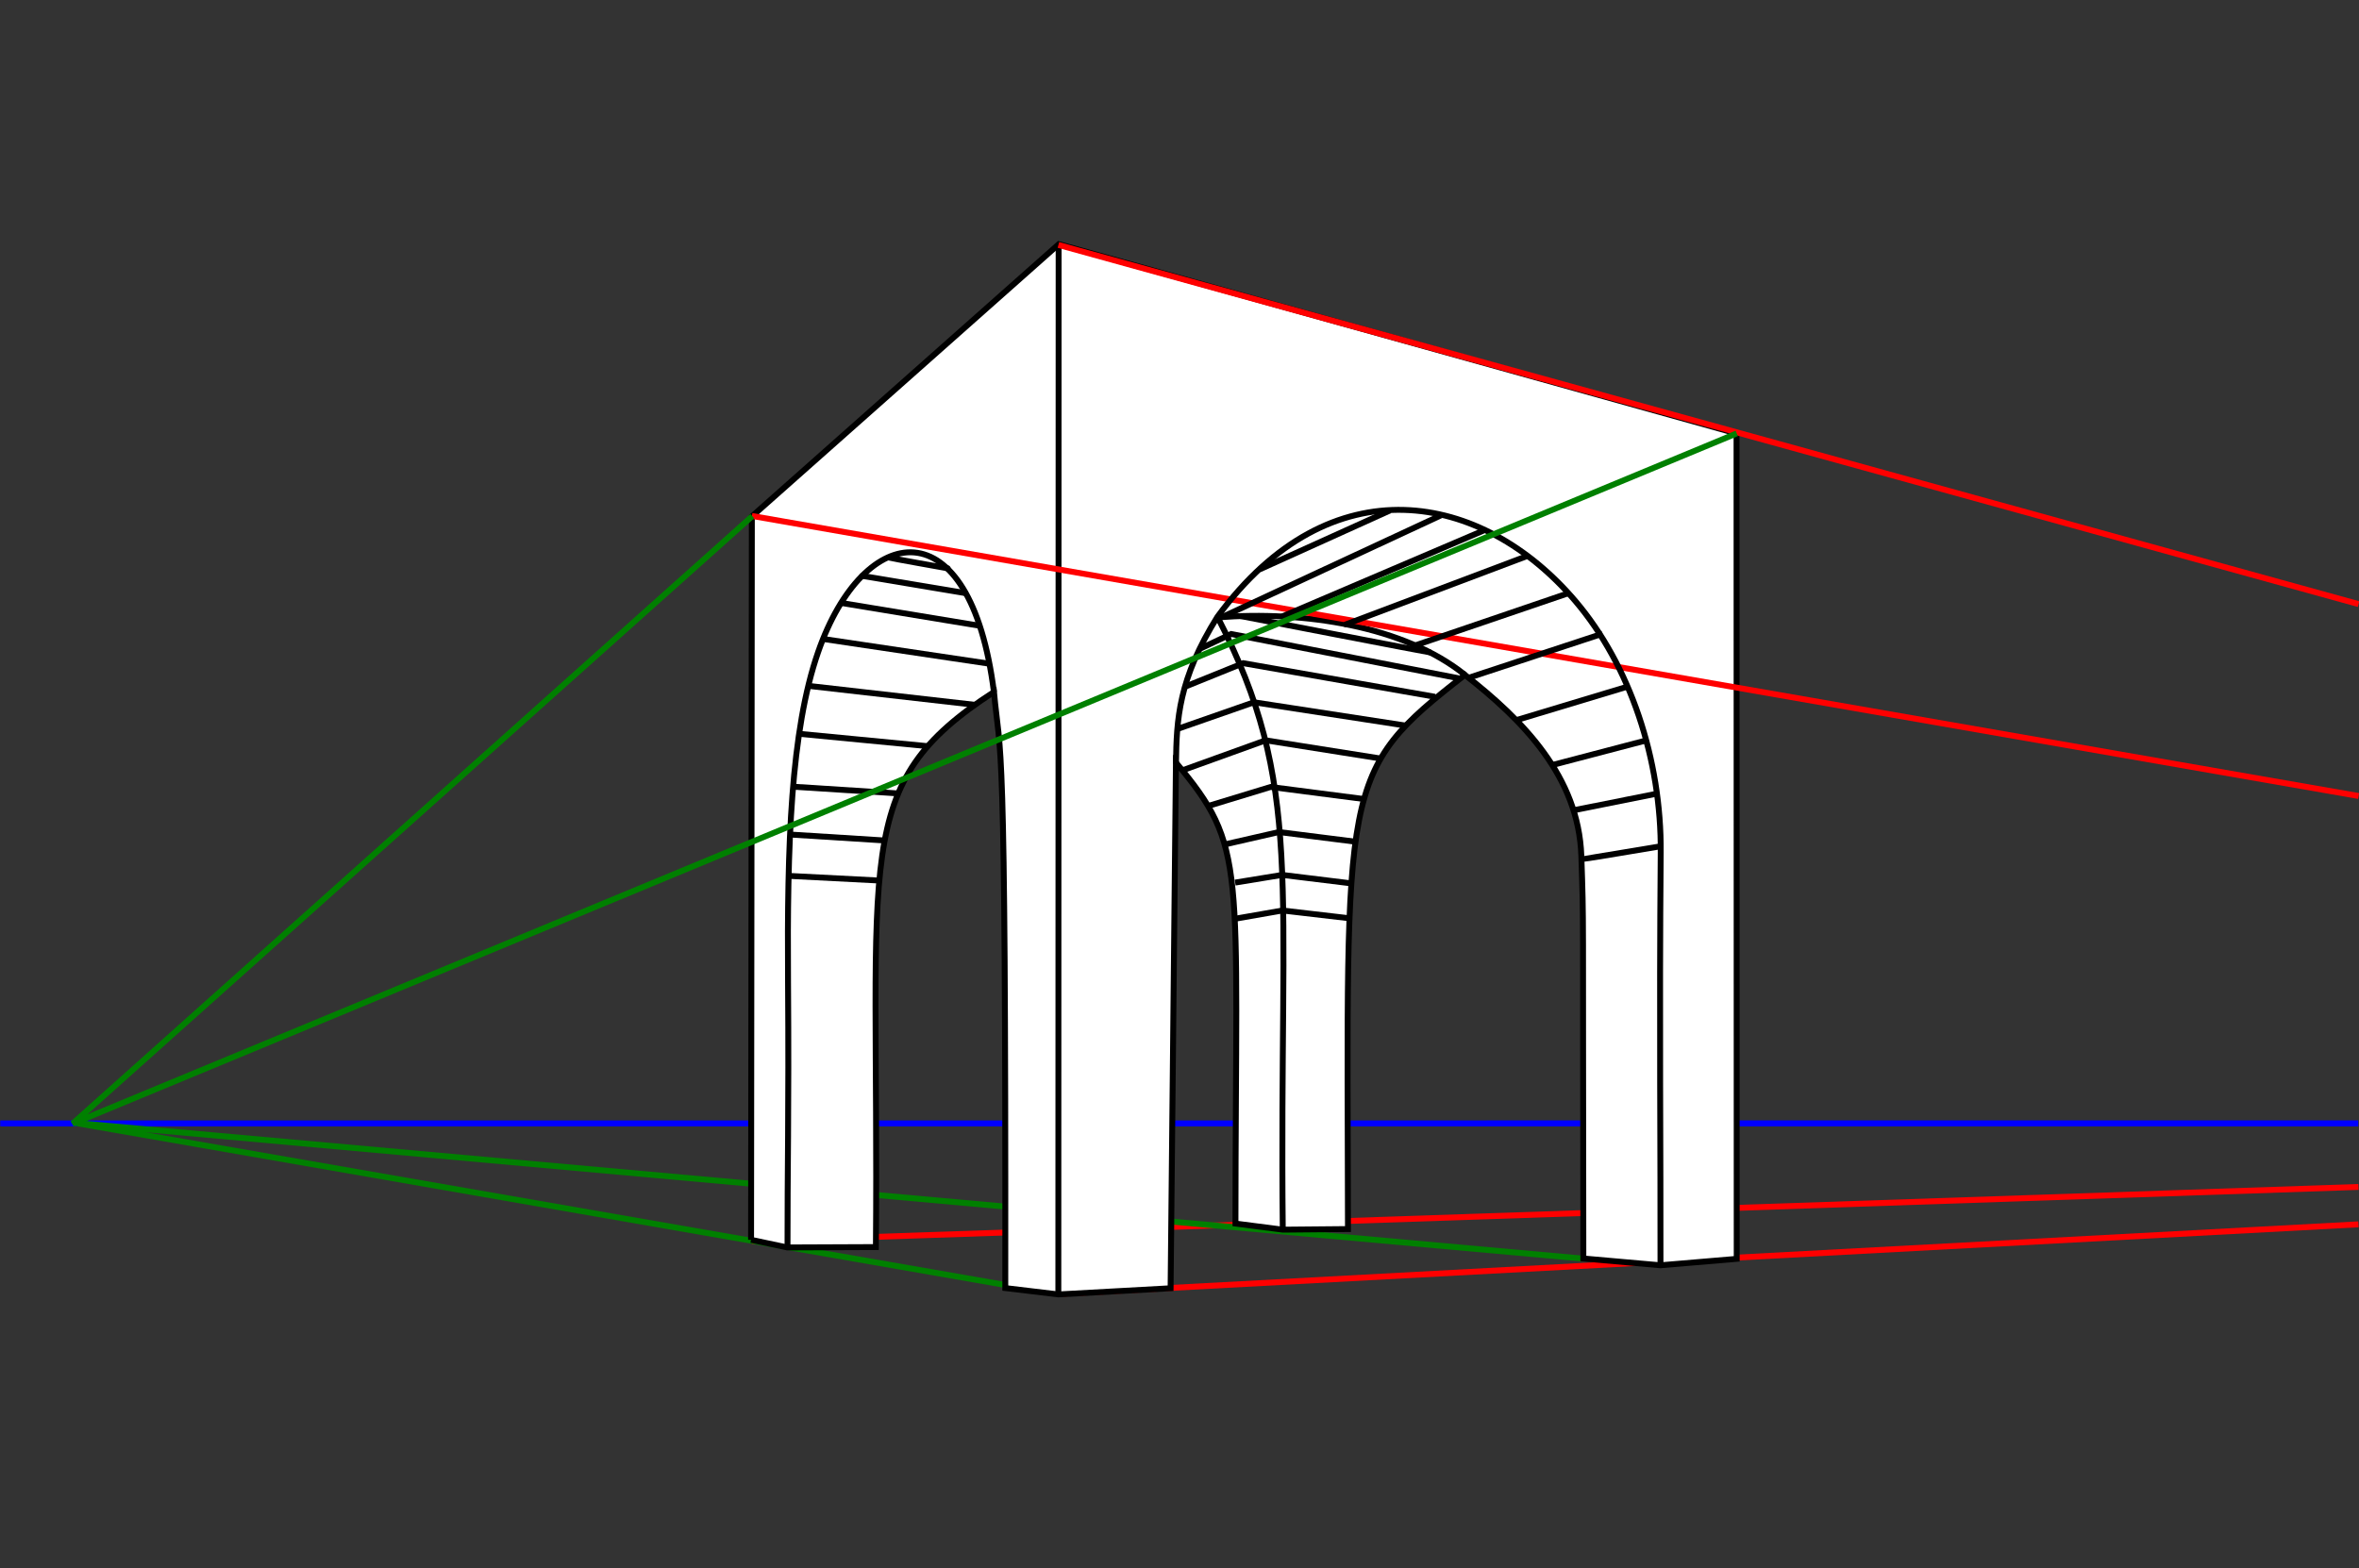 <svg xmlns="http://www.w3.org/2000/svg" width="400" height="266" version="1.0"><rect width="100%" height="100%" fill="#333333" stroke="none"/><path style="fill:none;fill-rule:evenodd;stroke:#00f;stroke-width:1.016px;stroke-linecap:butt;stroke-linejoin:miter;stroke-opacity:1" d="m.038 190.523 399.83-.007"/><path style="fill:none;fill-rule:evenodd;stroke:red;stroke-width:1px;stroke-linecap:butt;stroke-linejoin:miter;stroke-opacity:1" d="m127.469 210.469 272.436-9.174"/><path style="fill:none;fill-rule:evenodd;stroke:green;stroke-width:1px;stroke-linecap:butt;stroke-linejoin:miter;stroke-opacity:1" d="M268.469 213.453 12.684 190.428l157.879 27.51"/><path style="fill:none;fill-rule:evenodd;stroke:red;stroke-width:1px;stroke-linecap:butt;stroke-linejoin:miter;stroke-opacity:1" d="m179.5 219.438 220.406-11.803"/><path style="fill:#fff;fill-rule:evenodd;stroke:#000;stroke-width:1px;stroke-linecap:butt;stroke-linejoin:miter;stroke-opacity:1" d="m127.355 210.26.133-122.681 52.047-46.17 114.918 32.104.03 139.976-12.94 1.092-13.065-1.154c-.115-63.262.085-55.606-.34-68.265-.462-13.458-9.933-23.054-19.741-30.707-21.329 16.589-19.973 18.023-19.832 93.983l-11.05.102-8.027-1.036c.047-61.386 2.015-63.686-10.094-78.19l-.904 89.164-19.021 1.045-9.008-1.077c.086-98.529-.837-89.318-1.92-101.104-24.437 15.848-19.44 26.881-20.02 94.152l-15.03.062-6.136-1.296z"/><path style="fill:none;fill-rule:evenodd;stroke:#000;stroke-width:1px;stroke-linecap:butt;stroke-linejoin:miter;stroke-opacity:1" d="m179.456 219.565.05-178.15"/><path style="fill:none;fill-rule:evenodd;stroke:#000;stroke-width:1px;stroke-linecap:butt;stroke-linejoin:bevel;stroke-opacity:1" d="M248.395 114.442c-10.226-8.22-27.18-10.915-41.914-9.738 14.666 28.515 10.402 44.238 11.03 103.724"/><path style="fill:none;fill-rule:evenodd;stroke:#000;stroke-width:1px;stroke-linecap:butt;stroke-linejoin:miter;stroke-opacity:1" d="M133.533 211.464c-.023-12.393.246-22.78.089-45.09-.162-22.94.434-42.358 5.101-55.787 7.755-22.315 25.808-25.007 29.815 6.806"/><path style="fill:none;fill-rule:evenodd;stroke:red;stroke-width:1px;stroke-linecap:butt;stroke-linejoin:miter;stroke-opacity:1" d="m179.473 41.538 220.456 60.913M127.5 87.5l272.434 47.496"/><path style="fill:none;fill-rule:evenodd;stroke:#000;stroke-width:1px;stroke-linecap:butt;stroke-linejoin:miter;stroke-opacity:1" d="m133.555 148.532 15.424.795M133.599 141.505l16.13 1.016M134.483 133.417l17.943 1.15M135.5 124.446l22.052 2.121M137.444 116.359l27.93 3.182M139.565 108.36l27.887 4.154M142.394 102.216l23.864 3.934"/><path style="fill:none;fill-rule:evenodd;stroke:#000;stroke-width:1px;stroke-linecap:round;stroke-linejoin:miter;stroke-opacity:1" d="m146.194 97.664 17.457 2.917M150.746 94.57c.265.09 9.944 1.813 9.944 1.813"/><path style="fill:none;fill-rule:evenodd;stroke:#000;stroke-width:1px;stroke-linecap:butt;stroke-linejoin:miter;stroke-opacity:1" d="M268.325 145.703c.11.023 13.148-2.165 13.148-2.165M266.933 137.395l14.142-2.828M263.176 129.75l16.352-4.287M257.343 122.06l18.473-5.569M249.167 114.9l22.539-7.425M239.7 109.547l26.172-8.922"/><path style="fill:none;fill-rule:evenodd;stroke:#000;stroke-width:1px;stroke-linecap:round;stroke-linejoin:round;stroke-opacity:1" d="m228.219 105.885 30.715-11.58"/><path style="fill:none;fill-rule:evenodd;stroke:#000;stroke-width:1px;stroke-linecap:butt;stroke-linejoin:miter;stroke-opacity:1" d="m217.391 104.559 34.162-14.584M207.226 104.647l37.08-17.236M213.59 96.56l22.098-9.988M228.462 155.691l-11.005-1.281-7.977 1.392M209.436 149.68l7.977-1.303 11.535 1.414M229.81 142.742l-12.95-1.635-9.368 2.144M204.575 136.776l10.872-3.314 16.042 2.077M234.14 128.645l-19.533-3.094-13.965 5.038M199.448 123.695l13.17-4.596 25.589 3.933M243.333 118.17l-32.527-5.7-9.943 4.021M203.249 110.127l5.524-2.607 38.582 7.513M242.711 110.692c-.22 0-32.39-6.222-32.39-6.222"/><path style="fill:none;fill-rule:evenodd;stroke:#000;stroke-width:1px;stroke-linecap:butt;stroke-linejoin:miter;stroke-opacity:1" d="M281.557 214.563c.041-17.903-.209-41.79.04-69.95.141-15.82-5.223-31.804-14.471-42.676-15.774-18.544-41.496-23.568-60.695 2.666-6.617 10.61-6.934 17.357-7.027 24.925"/><path style="fill:none;fill-rule:evenodd;stroke:green;stroke-width:1px;stroke-linecap:butt;stroke-linejoin:miter;stroke-opacity:1" d="M127.563 87.531 12.313 190.562 294.483 73.5"/></svg>